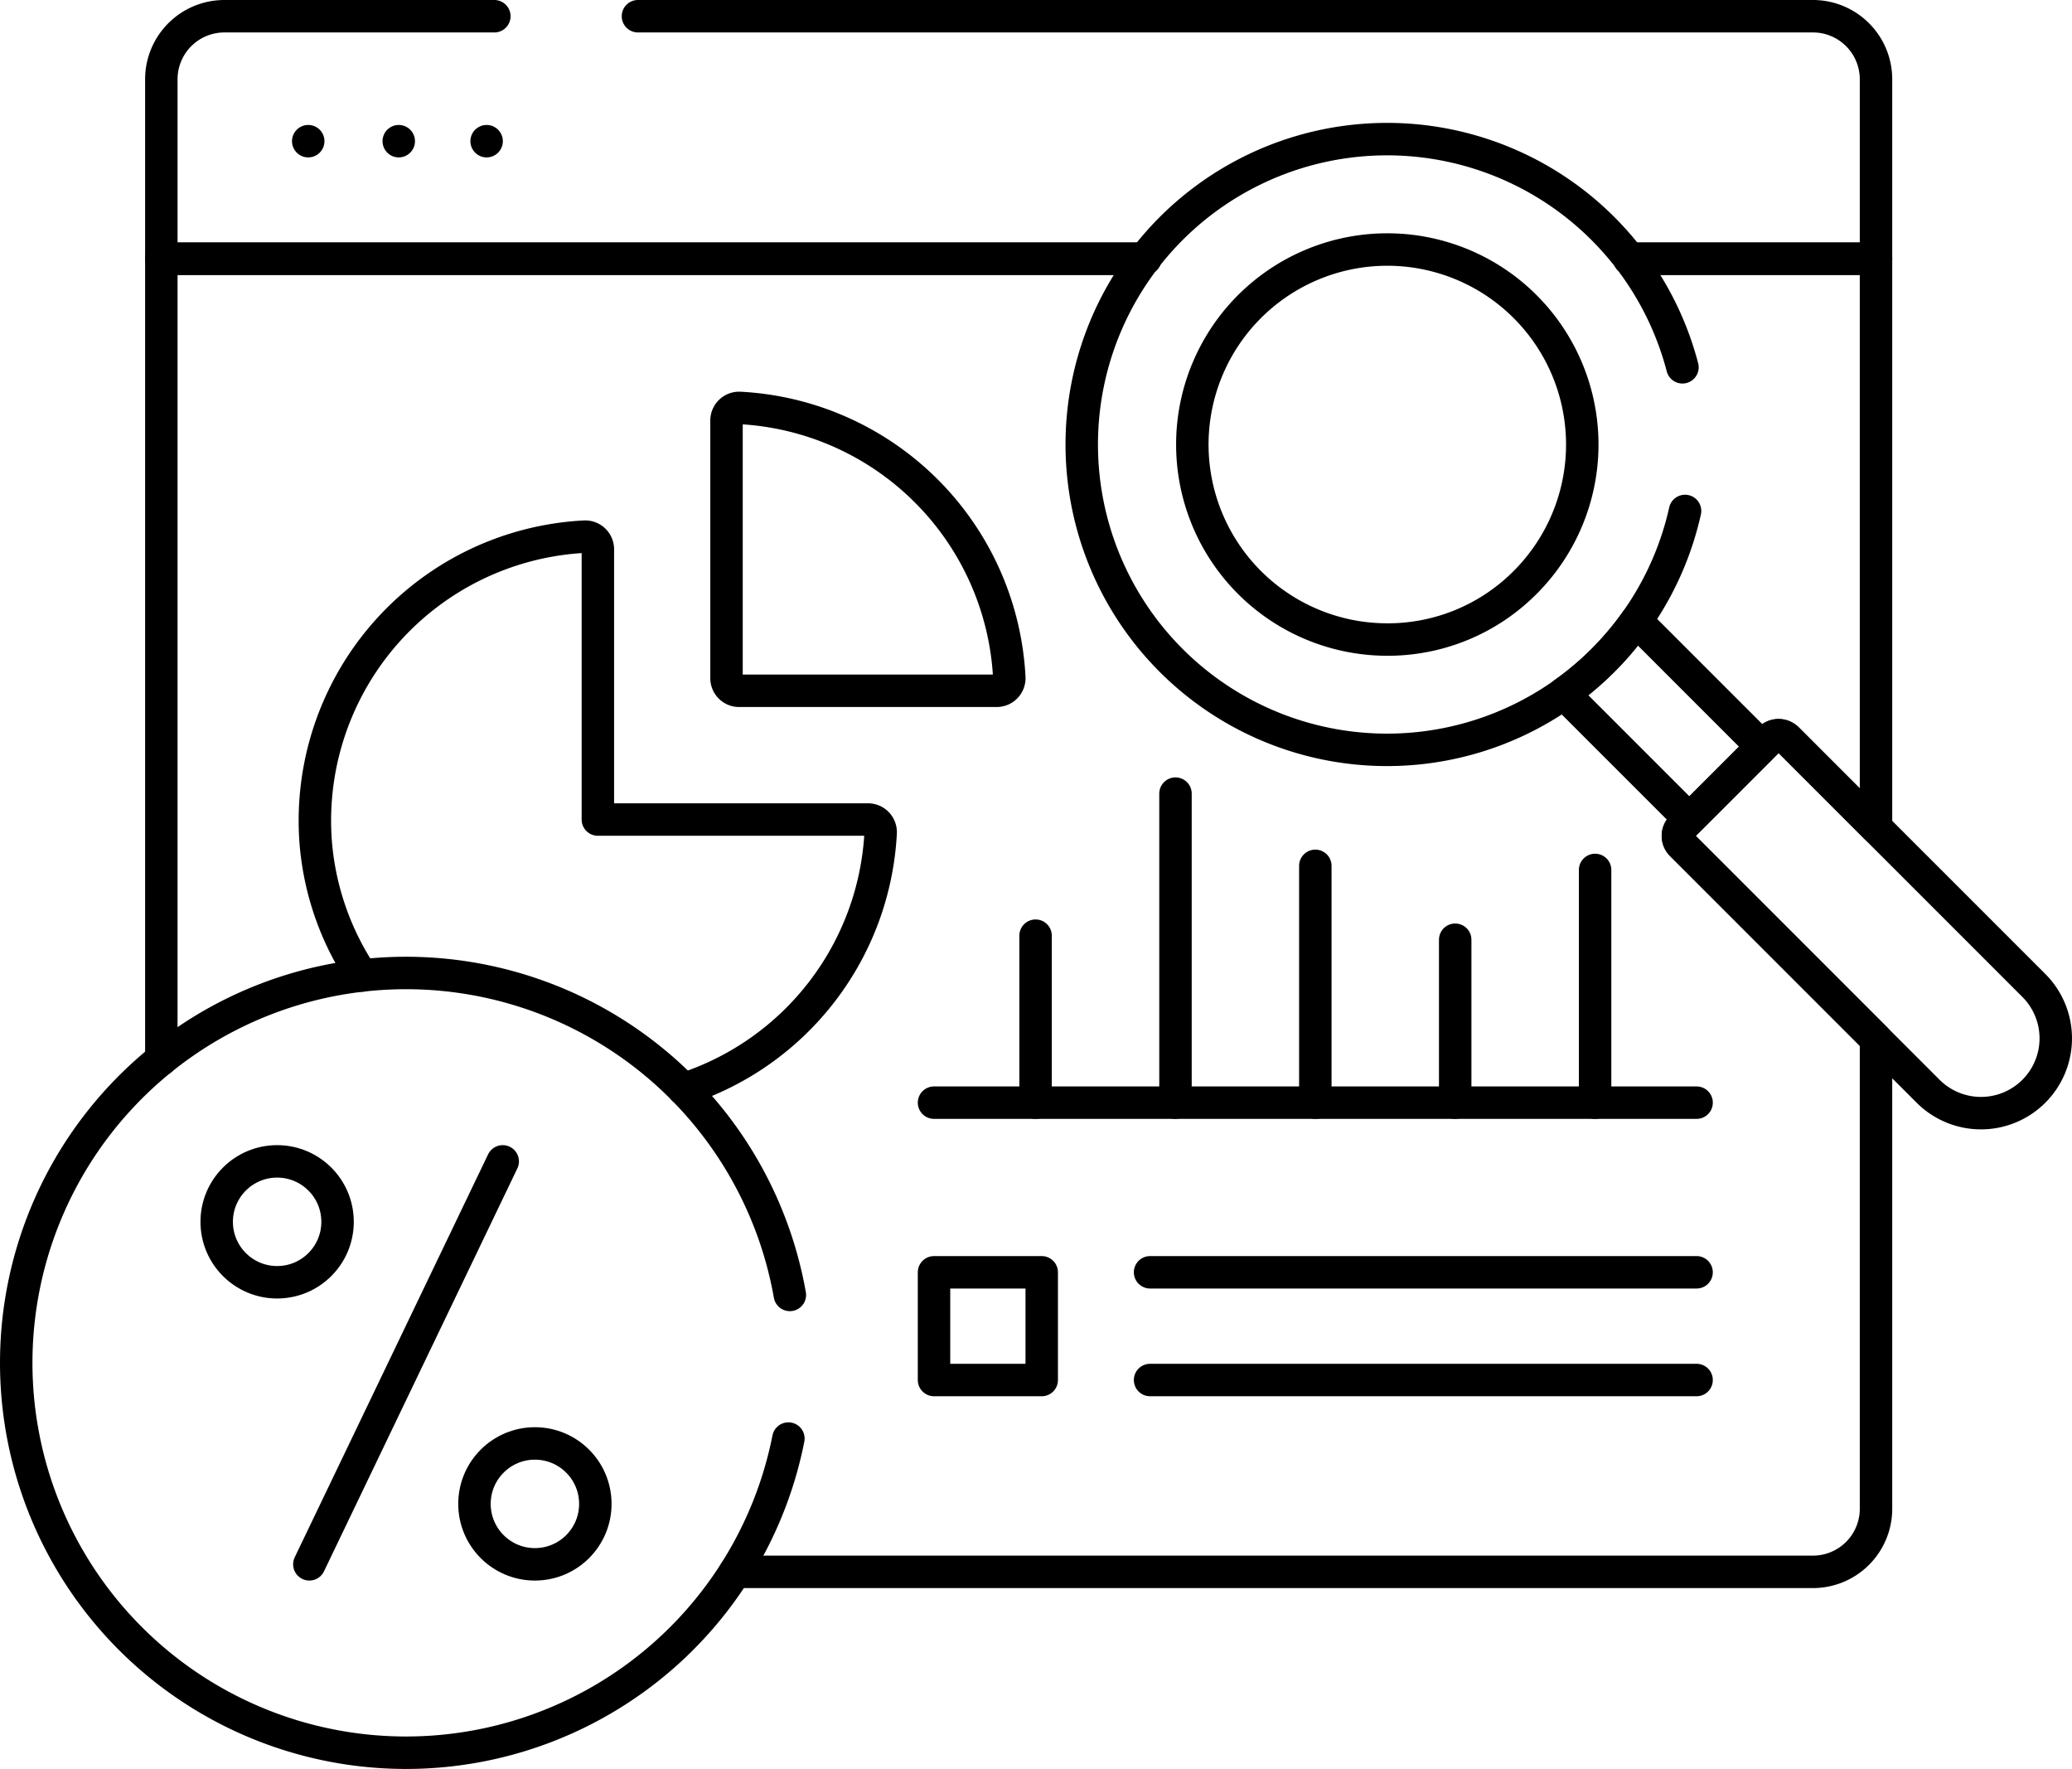 <svg xmlns="http://www.w3.org/2000/svg" width="127.709" height="109.009" viewBox="0 0 127.709 109.009">
  <g id="グループ_1562" data-name="グループ 1562" transform="translate(-19880.652 9740.827)">
    <path id="パス_4500" data-name="パス 4500" d="M63.379,7.5H46.74a3.886,3.886,0,0,0-3.886,3.886V22.443H103.5" transform="translate(19847.742 -9747.327)" fill="none" stroke="#000" stroke-linecap="round" stroke-linejoin="round" stroke-width="2"/>
    <path id="パス_4501" data-name="パス 4501" d="M220.1,22.443h15.208V11.386A3.886,3.886,0,0,0,231.421,7.5H159" transform="translate(19760.973 -9747.327)" fill="none" stroke="#000" stroke-linecap="round" stroke-linejoin="round" stroke-width="2"/>
    <path id="パス_4502" data-name="パス 4502" d="M103.5,66.578H42.854v49.343" transform="translate(19847.742 -9791.463)" fill="none" stroke="#000" stroke-linecap="round" stroke-linejoin="round" stroke-width="2"/>
    <path id="パス_4503" data-name="パス 4503" d="M182.68,147.5h66.432A3.886,3.886,0,0,0,253,143.61V114.67l-11.985-11.985a.759.759,0,0,1,0-1.073l5.445-5.445a.759.759,0,0,1,1.073,0L253,101.633V66.579H237.789" transform="translate(19743.281 -9791.464)" fill="none" stroke="#000" stroke-linecap="round" stroke-linejoin="round" stroke-width="2"/>
    <path id="パス_4504" data-name="パス 4504" d="M396.807,162.586l-7.752-7.752a18.652,18.652,0,0,1-4.471,4.471l7.752,7.752Z" transform="translate(19592.447 -9857.396)" fill="none" stroke="#000" stroke-linecap="round" stroke-linejoin="round" stroke-width="2"/>
    <path id="パス_4505" data-name="パス 4505" d="M304.247,51.547a18.818,18.818,0,1,0,.16,8.853" transform="translate(19680.104 -9769.74)" fill="none" stroke="#000" stroke-linecap="round" stroke-linejoin="round" stroke-width="2"/>
    <path id="パス_4506" data-name="パス 4506" d="M306.124,88.375a12.017,12.017,0,1,1,8.5-3.52A11.938,11.938,0,0,1,306.124,88.375Z" transform="translate(19660.033 -9789.791)" fill="none" stroke="#000" stroke-linecap="round" stroke-linejoin="round" stroke-width="2"/>
    <path id="パス_4507" data-name="パス 4507" d="M434.365,204.617h0a4.609,4.609,0,0,1-6.519,0l-15.2-15.2a.759.759,0,0,1,0-1.073l5.445-5.445a.759.759,0,0,1,1.073,0l15.2,15.2A4.609,4.609,0,0,1,434.365,204.617Z" transform="translate(19571.646 -9878.198)" fill="none" stroke="#000" stroke-linecap="round" stroke-linejoin="round" stroke-width="2"/>
    <path id="パス_4508" data-name="パス 4508" d="M102.97,168.341a17.568,17.568,0,0,0,12.149-15.8.78.78,0,0,0-.779-.815H97.689V135.073a.78.78,0,0,0-.815-.779A17.527,17.527,0,0,0,80.3,153.165a17.3,17.3,0,0,0,2.85,8.173" transform="translate(19819.813 -9842.05)" fill="none" stroke="#000" stroke-linecap="round" stroke-linejoin="round" stroke-width="2"/>
    <path id="パス_4509" data-name="パス 4509" d="M197.237,120.367H181.362a.777.777,0,0,1-.777-.777V103.714a.778.778,0,0,1,.812-.778,17.547,17.547,0,0,1,16.618,16.618A.778.778,0,0,1,197.237,120.367Z" transform="translate(19744.846 -9818.625)" fill="none" stroke="#000" stroke-linecap="round" stroke-linejoin="round" stroke-width="2"/>
    <line id="線_318" data-name="線 318" y2="10.29" transform="translate(19944.48 -9683.167)" fill="none" stroke="#000" stroke-linecap="round" stroke-linejoin="round" stroke-width="2"/>
    <line id="線_319" data-name="線 319" y2="19.043" transform="translate(19953.104 -9691.921)" fill="none" stroke="#000" stroke-linecap="round" stroke-linejoin="round" stroke-width="2"/>
    <line id="線_320" data-name="線 320" y2="14.593" transform="translate(19961.723 -9687.471)" fill="none" stroke="#000" stroke-linecap="round" stroke-linejoin="round" stroke-width="2"/>
    <line id="線_321" data-name="線 321" y2="10.041" transform="translate(19970.344 -9682.918)" fill="none" stroke="#000" stroke-linecap="round" stroke-linejoin="round" stroke-width="2"/>
    <line id="線_322" data-name="線 322" y2="14.341" transform="translate(19978.967 -9687.218)" fill="none" stroke="#000" stroke-linecap="round" stroke-linejoin="round" stroke-width="2"/>
    <line id="線_323" data-name="線 323" x2="47.002" transform="translate(19938.221 -9672.877)" fill="none" stroke="#000" stroke-linecap="round" stroke-linejoin="round" stroke-width="2"/>
    <path id="パス_4510" data-name="パス 4510" d="M55.183,260.446a24.025,24.025,0,1,0-.09,8.852" transform="translate(19874.152 -9921.475)" fill="none" stroke="#000" stroke-linecap="round" stroke-linejoin="round" stroke-width="2"/>
    <circle id="楕円形_303" data-name="楕円形 303" cx="3.725" cy="3.725" r="3.725" transform="translate(19894.008 -9669.259)" fill="none" stroke="#000" stroke-linecap="round" stroke-linejoin="round" stroke-width="2"/>
    <circle id="楕円形_304" data-name="楕円形 304" cx="3.725" cy="3.725" r="3.725" transform="translate(19909.896 -9651.877)" fill="none" stroke="#000" stroke-linecap="round" stroke-linejoin="round" stroke-width="2"/>
    <line id="線_324" data-name="線 324" x1="11.919" y2="24.831" transform="translate(19899.719 -9669.259)" fill="none" stroke="#000" stroke-linecap="round" stroke-linejoin="round" stroke-width="2"/>
    <rect id="長方形_1225" data-name="長方形 1225" width="6.638" height="6.638" transform="translate(19938.221 -9662.423)" fill="none" stroke="#000" stroke-linecap="round" stroke-linejoin="round" stroke-width="2"/>
    <line id="線_325" data-name="線 325" x2="33.685" transform="translate(19951.537 -9662.423)" fill="none" stroke="#000" stroke-linecap="round" stroke-linejoin="round" stroke-width="2"/>
    <line id="線_326" data-name="線 326" x2="33.685" transform="translate(19951.537 -9655.785)" fill="none" stroke="#000" stroke-linecap="round" stroke-linejoin="round" stroke-width="2"/>
    <line id="線_327" data-name="線 327" transform="translate(19899.65 -9732.127)" fill="none" stroke="#000" stroke-linecap="round" stroke-linejoin="round" stroke-width="2"/>
    <line id="線_328" data-name="線 328" transform="translate(19905.229 -9732.127)" fill="none" stroke="#000" stroke-linecap="round" stroke-linejoin="round" stroke-width="2"/>
    <line id="線_329" data-name="線 329" transform="translate(19910.645 -9732.127)" fill="none" stroke="#000" stroke-linecap="round" stroke-linejoin="round" stroke-width="2"/>
  </g>
</svg>
